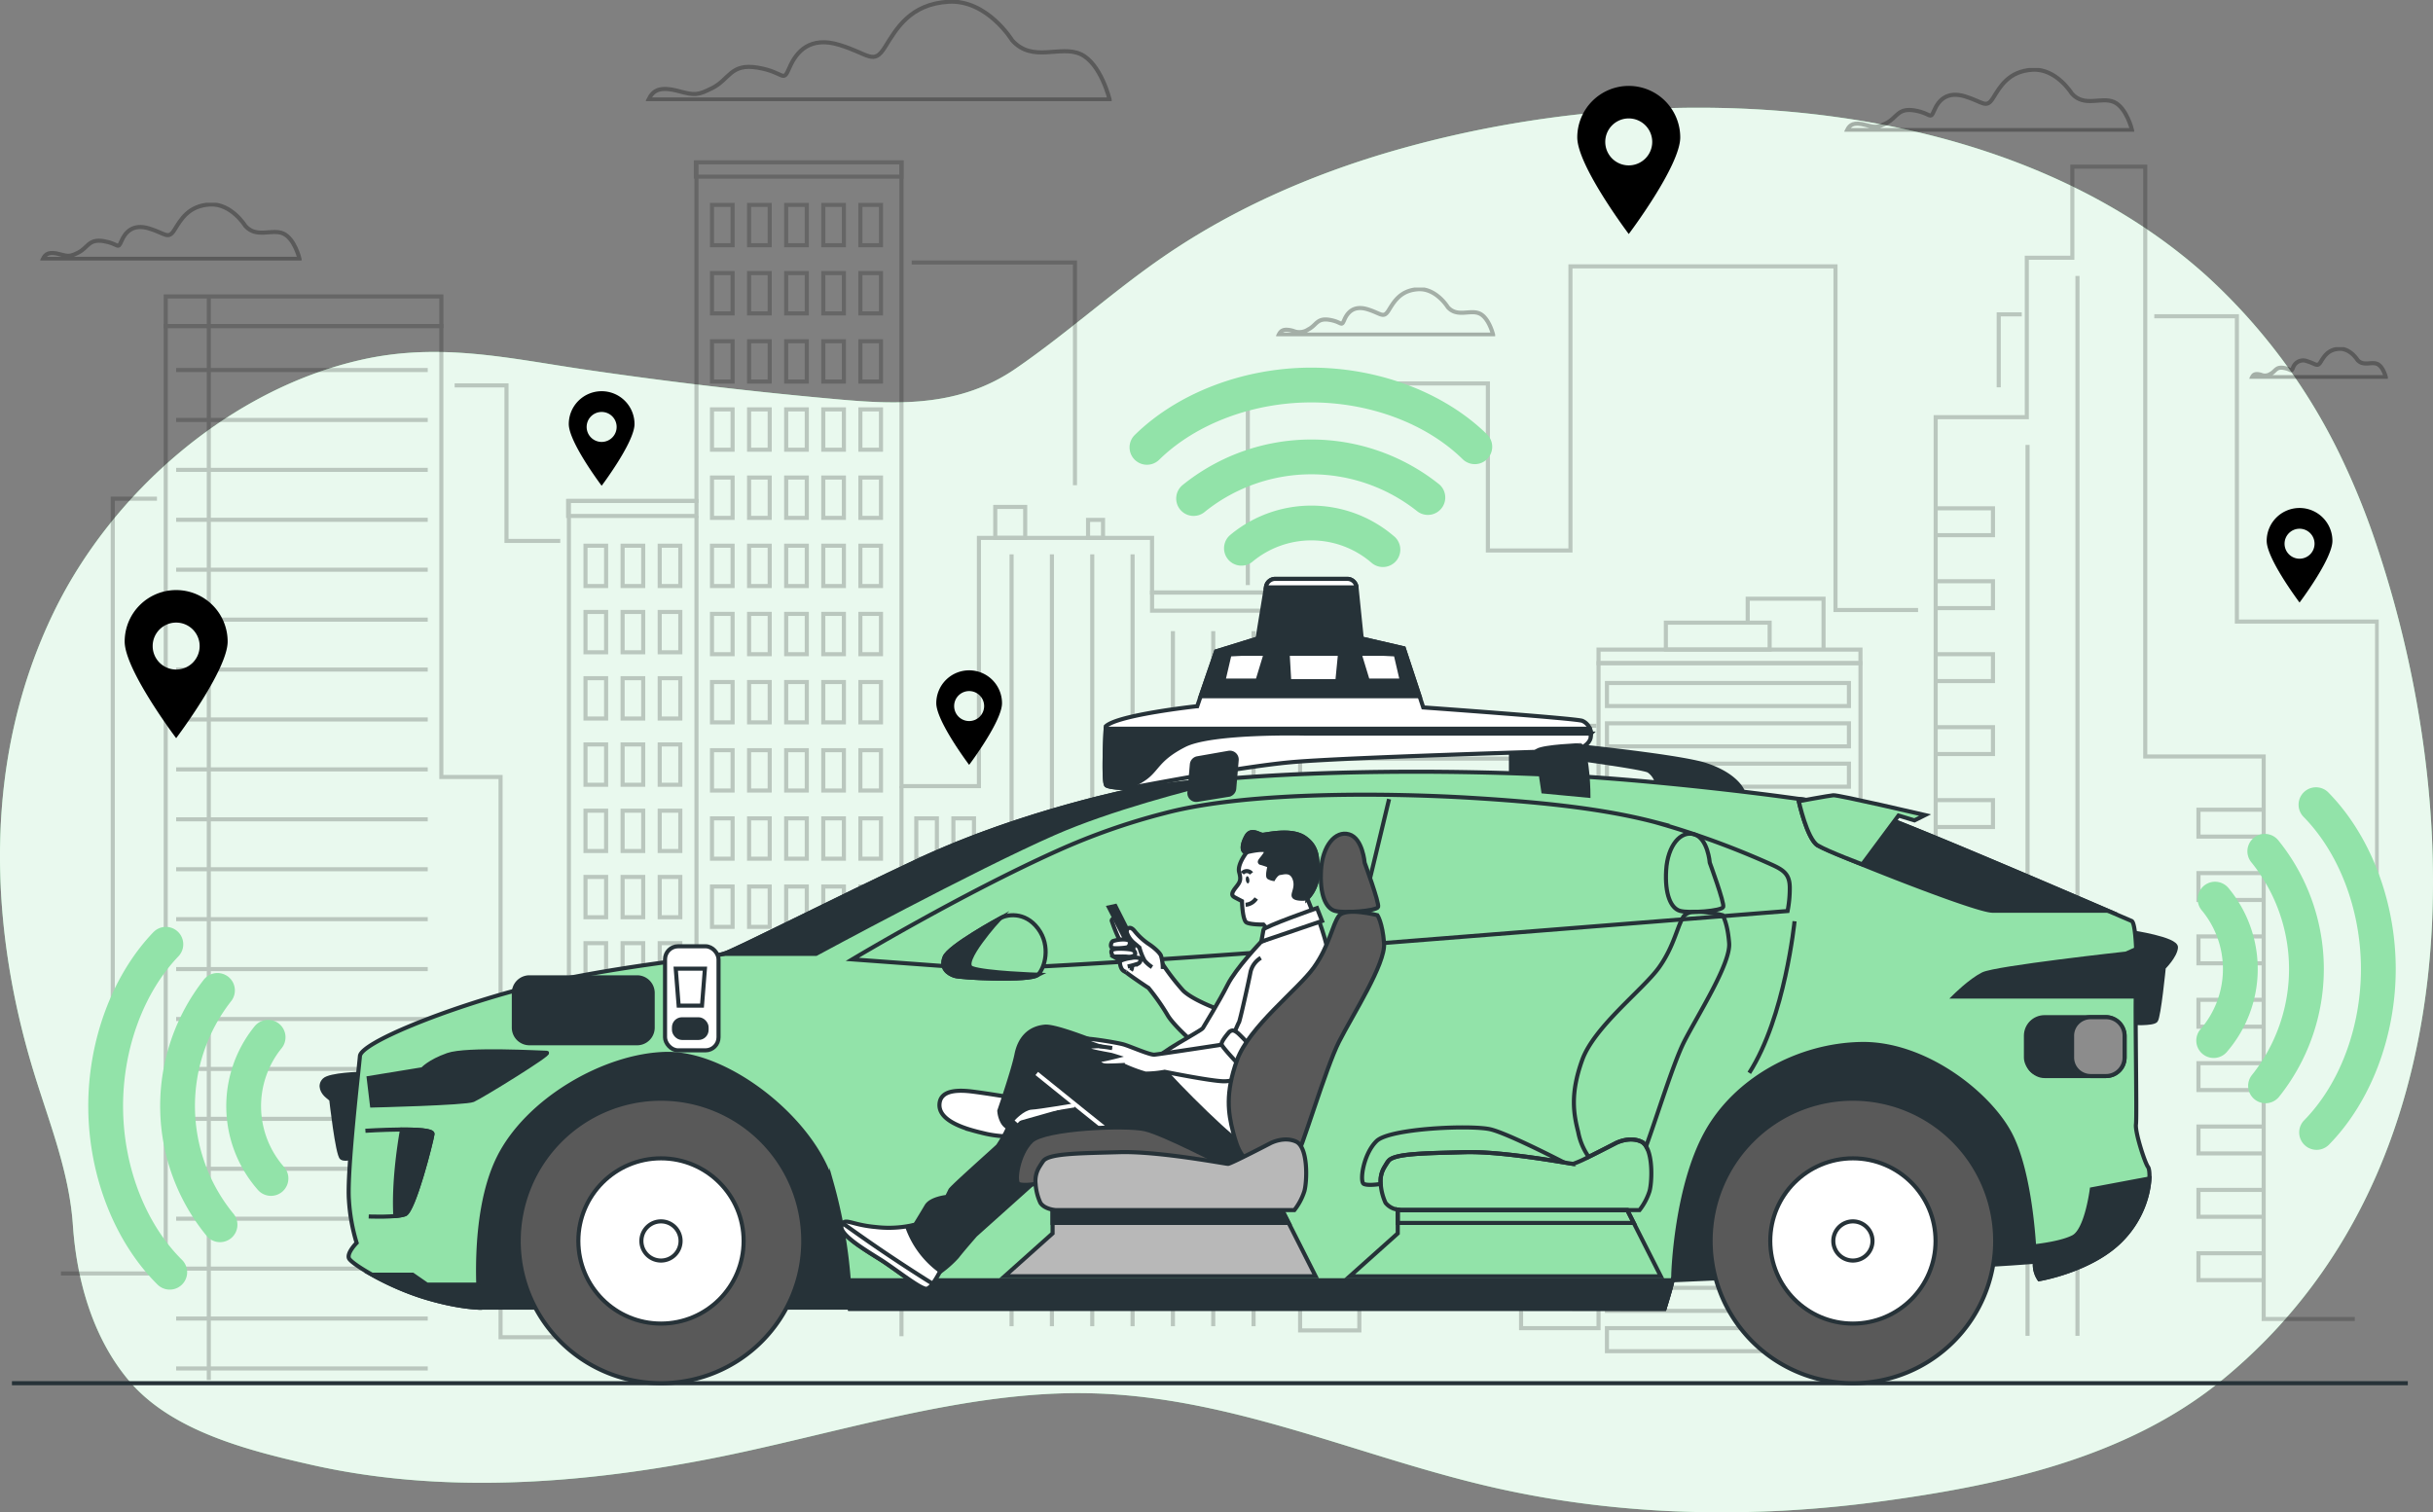 <svg xmlns="http://www.w3.org/2000/svg" xmlns:xlink="http://www.w3.org/1999/xlink" width="594.645" height="369.707" viewBox="0 0 594.645 369.707"><rect x="0" y="0" width="594.645" height="369.707" fill="#808080" stroke="none"/><defs><style>.a,.i,.n,.t{fill:none;}.b{clip-path:url(#a);}.c{fill:#92e3a9;}.d{opacity:0.8;}.e{clip-path:url(#c);}.f{fill:#fff;}.g{opacity:0.3;}.h{clip-path:url(#e);}.i{stroke:#000;}.i,.n,.t{stroke-miterlimit:10;}.j{clip-path:url(#f);}.k{clip-path:url(#g);}.l{clip-path:url(#h);}.m{clip-path:url(#i);}.n{stroke:#263238;}.o{opacity:0.2;}.p{clip-path:url(#l);}.q{fill:#263238;}.r{fill:#8c8c8c;}.s{fill:#595959;}.t{stroke:#fff;}.u{fill:#b8b8b8;}</style><clipPath id="a"><rect class="a" width="594.645" height="369.707"/></clipPath><clipPath id="c"><rect class="a" width="594.645" height="343.373"/></clipPath><clipPath id="e"><rect class="a" width="113.84" height="24.716"/></clipPath><clipPath id="f"><rect class="a" width="63.875" height="14.115"/></clipPath><clipPath id="g"><rect class="a" width="33.834" height="7.741"/></clipPath><clipPath id="h"><rect class="a" width="53.538" height="11.921"/></clipPath><clipPath id="i"><rect class="a" width="70.822" height="15.589"/></clipPath><clipPath id="l"><rect class="a" width="566.491" height="298.137"/></clipPath></defs><g class="b"><g class="b"><path class="c" d="M572.483,118.595A144.628,144.628,0,0,0,539.5,73.81C491.167,30.094,409.54,23.576,341.919,42.679c-19.994,5.648-39.545,13.983-57.014,25.892-12.7,8.657-24.048,19.077-36.719,27.77-13.317,9.134-27.945,8.845-42.644,7.545q-31.746-2.806-63.065-7.419c-18.184-2.679-35.087-6.627-54.193-2.309-32.275,7.293-60.916,32.524-75.006,61.414-17.7,36.284-15.924,76.973-5.067,112.573,3.759,12.326,8.707,24.4,9.607,37.555.935,13.668,4.944,27.739,13.833,38.175,10.34,12.138,28.735,16.884,44.718,20.476,30.989,6.966,64.335,4.838,96.841-1.465,30.621-5.938,62.677-16.928,93.809-16.068,34.926.965,65.933,15.89,99.241,23.292,29.813,6.625,61.611,7.413,93.156,3.163,28.629-3.856,60.231-10.408,83.865-29.857,62.441-51.385,58.265-141.355,37.97-202.734a181.5,181.5,0,0,0-8.768-22.086" transform="translate(0 -6.197)"/><g class="d" transform="translate(0 26.334)"><g class="e"><path class="f" d="M572.483,118.595A144.628,144.628,0,0,0,539.5,73.81C491.167,30.094,409.54,23.576,341.919,42.679c-19.994,5.648-39.545,13.983-57.014,25.892-12.7,8.657-24.048,19.077-36.719,27.77-13.317,9.134-27.945,8.845-42.644,7.545q-31.746-2.806-63.065-7.419c-18.184-2.679-35.087-6.627-54.193-2.309-32.275,7.293-60.916,32.524-75.006,61.414-17.7,36.284-15.924,76.973-5.067,112.573,3.759,12.326,8.707,24.4,9.607,37.555.935,13.668,4.944,27.739,13.833,38.175,10.34,12.138,28.735,16.884,44.718,20.476,30.989,6.966,64.335,4.838,96.841-1.465,30.621-5.938,62.677-16.928,93.809-16.068,34.926.965,65.933,15.89,99.241,23.292,29.813,6.625,61.611,7.413,93.156,3.163,28.629-3.856,60.231-10.408,83.865-29.857,62.441-51.385,58.265-141.355,37.97-202.734a181.5,181.5,0,0,0-8.768-22.086" transform="translate(0 -32.531)"/></g></g></g><g class="b"><g class="g" transform="translate(157.859)"><g class="h"><path class="i" d="M284.691,9.965s-6.11-10-15.553-9.443S256.363,7.187,253.585,11.63s-3.888,1.667-11.109-.555-10.553,1.667-12.219,5.555-1.111,1.111-7.777,0-6.835,2.862-11.109,5c-3.48,1.74-4.226,1.814-8.075.772-4.8-1.3-6.367-.217-7.478,2.005H308.49s-2.136-8.887-7.136-11.11S289.69,15.519,284.691,9.965Z" transform="translate(-195.163 -0.095)"/></g></g><g class="g" transform="translate(9.846 49.566)"><g class="j"><path class="i" d="M62.434,67s-3.4-5.564-8.656-5.255-7.11,3.71-8.656,6.183-2.164.927-6.182-.309-5.874.927-6.8,3.091-.618.618-4.328,0-3.8,1.593-6.183,2.782c-1.936.968-2.352,1.009-4.494.43-2.669-.723-3.544-.121-4.162,1.115H75.679s-1.188-4.946-3.971-6.183S65.216,70.091,62.434,67Z" transform="translate(-12.317 -61.326)"/></g></g><g class="g" transform="translate(549.78 84.862)"><g class="k"><path class="i" d="M705.739,108.077s-1.771-2.9-4.509-2.738-3.7,1.932-4.509,3.221-1.128.483-3.221-.161a2.612,2.612,0,0,0-3.542,1.61c-.483,1.128-.322.322-2.254,0s-1.982.83-3.221,1.45a2.42,2.42,0,0,1-2.341.223c-1.39-.376-1.846-.063-2.168.581h32.665s-.619-2.577-2.068-3.22S707.188,109.687,705.739,108.077Z" transform="translate(-679.319 -104.928)"/></g></g><g class="g" transform="translate(311.894 70.287)"><g class="l"><path class="i" d="M427.412,91.728s-2.84-4.647-7.229-4.389-5.938,3.1-7.229,5.164-1.808.775-5.164-.258-4.906.775-5.679,2.581-.516.516-3.614,0-3.177,1.331-5.164,2.324a3.879,3.879,0,0,1-3.753.359c-2.229-.6-2.96-.1-3.476.932h52.369s-.993-4.131-3.316-5.163S429.735,94.309,427.412,91.728Z" transform="translate(-385.449 -86.923)"/></g></g><g class="g" transform="translate(450.783 16.624)"><g class="m"><path class="i" d="M612.62,26.888s-3.777-6.18-9.614-5.837-7.9,4.12-9.615,6.868-2.4,1.03-6.867-.344S580,28.6,578.97,31.008s-.687.687-4.808,0-4.226,1.77-6.868,3.091c-2.151,1.075-2.611,1.122-4.991.478-2.964-.8-3.937-.134-4.623,1.239h69.653s-1.32-5.494-4.411-6.868S615.711,30.322,612.62,26.888Z" transform="translate(-557.024 -20.631)"/></g></g></g><g class="b"><path d="M50.226,178.2a12.584,12.584,0,0,0-12.584,12.584c0,6.95,12.584,23.623,12.584,23.623s12.584-16.672,12.584-23.623A12.583,12.583,0,0,0,50.226,178.2m0,19.428a5.74,5.74,0,1,1,5.74-5.74,5.74,5.74,0,0,1-5.74,5.74" transform="translate(-7.171 -33.949)"/><path d="M488.8,25.946A12.583,12.583,0,0,0,476.22,38.53c0,6.95,12.584,23.623,12.584,23.623S501.387,45.48,501.387,38.53A12.584,12.584,0,0,0,488.8,25.946m0,19.428a5.74,5.74,0,1,1,5.74-5.74,5.74,5.74,0,0,1-5.74,5.74" transform="translate(-90.722 -4.943)"/><path d="M692.406,153.409a8.033,8.033,0,0,0-8.033,8.033c0,4.437,8.033,15.079,8.033,15.079s8.033-10.642,8.033-15.079a8.033,8.033,0,0,0-8.033-8.033m0,12.4a3.664,3.664,0,1,1,3.664-3.664,3.663,3.663,0,0,1-3.664,3.664" transform="translate(-130.377 -29.225)"/><path d="M290.721,202.437a8.033,8.033,0,0,0-8.033,8.033c0,4.437,8.033,15.079,8.033,15.079s8.033-10.642,8.033-15.079a8.033,8.033,0,0,0-8.033-8.033m0,12.4a3.664,3.664,0,1,1,3.664-3.664,3.664,3.664,0,0,1-3.664,3.664" transform="translate(-53.854 -38.565)"/><path d="M179.763,118.143a8.033,8.033,0,0,0-8.033,8.033c0,4.437,8.033,15.079,8.033,15.079s8.033-10.642,8.033-15.079a8.033,8.033,0,0,0-8.033-8.033m0,12.4a3.664,3.664,0,1,1,3.664-3.664,3.664,3.664,0,0,1-3.664,3.664" transform="translate(-32.716 -22.507)"/></g><line class="n" x2="585.57" transform="translate(2.918 338.146)"/><g class="b"><g class="o" transform="translate(14.891 39.222)"><g class="p"><path class="i" d="M18.4,320.646H44.006V89.038h67.366V199.274h14.475V336.235h16.7V131.794h31.178V48.953h50.108V201.5h18.929V140.816h42.313v13.362h36.188V334.564h14.475V301.717h39.529v32.292H394.2V171.437h64.026V323.987H476.6V111.308h22.27V72.336H510V50.066h17.816v144.2h28.951V331.781h22.27" transform="translate(-18.395 -48.547)"/><rect class="i" width="67.367" height="7.238" transform="translate(25.61 33.253)"/><rect class="i" width="31.368" height="3.664" transform="translate(123.965 83.247)"/><rect class="i" width="50.256" height="3.564" transform="translate(155.185 0.406)"/><rect class="i" width="7.317" height="7.561" transform="translate(228.356 84.702)"/><rect class="i" width="3.659" height="4.39" transform="translate(251.039 87.873)"/><rect class="i" width="36.308" height="4.438" transform="translate(266.683 105.63)"/><rect class="i" width="64.016" height="3.309" transform="translate(375.805 119.58)"/><rect class="i" width="25.366" height="6.585" transform="translate(392.261 112.995)"/><path class="i" d="M527.677,186.905v-6.1h18.537V193" transform="translate(-115.416 -73.666)"/><path class="i" d="M376.748,158.353V109.067h58.674V149.9h20.184V80.435h64.776v84.021h20.184" transform="translate(-86.663 -54.545)"/><path class="i" d="M315.171,133.724V79.275h-39.9" transform="translate(-67.332 -54.324)"/><path class="i" d="M163.083,154.406H149.94V116.385H137.267" transform="translate(-41.041 -61.394)"/><path class="i" d="M44.848,150.6h-10.8V298.455" transform="translate(-21.378 -67.911)"/><path class="i" d="M603.472,112.768V94.93H609.1" transform="translate(-129.856 -57.306)"/><path class="i" d="M650.44,95.51h20.184v74.633h34.265v86.368" transform="translate(-138.803 -57.417)"/><rect class="i" width="5.037" height="9.857" transform="translate(159.124 10.869)"/><rect class="i" width="5.037" height="9.857" transform="translate(168.191 10.869)"/><rect class="i" width="5.037" height="9.857" transform="translate(177.259 10.869)"/><rect class="i" width="5.037" height="9.857" transform="translate(186.326 10.869)"/><rect class="i" width="5.037" height="9.857" transform="translate(195.393 10.869)"/><rect class="i" width="5.037" height="9.857" transform="translate(159.124 27.533)"/><rect class="i" width="5.037" height="9.857" transform="translate(168.191 27.533)"/><rect class="i" width="5.037" height="9.857" transform="translate(177.259 27.533)"/><rect class="i" width="5.037" height="9.857" transform="translate(186.326 27.533)"/><rect class="i" width="5.037" height="9.857" transform="translate(195.393 27.533)"/><rect class="i" width="5.037" height="9.857" transform="translate(159.124 44.196)"/><rect class="i" width="5.037" height="9.857" transform="translate(168.191 44.196)"/><rect class="i" width="5.037" height="9.857" transform="translate(177.259 44.196)"/><rect class="i" width="5.037" height="9.857" transform="translate(186.326 44.196)"/><rect class="i" width="5.037" height="9.857" transform="translate(195.393 44.196)"/><rect class="i" width="5.037" height="9.857" transform="translate(159.124 60.859)"/><rect class="i" width="5.037" height="9.857" transform="translate(168.191 60.859)"/><rect class="i" width="5.037" height="9.857" transform="translate(177.259 60.859)"/><rect class="i" width="5.037" height="9.857" transform="translate(186.326 60.859)"/><rect class="i" width="5.037" height="9.857" transform="translate(195.393 60.859)"/><rect class="i" width="5.037" height="9.857" transform="translate(159.124 77.523)"/><rect class="i" width="5.037" height="9.857" transform="translate(168.191 77.523)"/><rect class="i" width="5.037" height="9.857" transform="translate(177.259 77.523)"/><rect class="i" width="5.037" height="9.857" transform="translate(186.326 77.523)"/><rect class="i" width="5.037" height="9.857" transform="translate(195.393 77.523)"/><rect class="i" width="5.037" height="9.857" transform="translate(159.124 94.186)"/><rect class="i" width="5.037" height="9.857" transform="translate(168.191 94.186)"/><rect class="i" width="5.037" height="9.857" transform="translate(177.259 94.186)"/><rect class="i" width="5.037" height="9.857" transform="translate(186.326 94.186)"/><rect class="i" width="5.037" height="9.857" transform="translate(195.393 94.186)"/><rect class="i" width="5.037" height="9.857" transform="translate(128.211 94.186)"/><rect class="i" width="5.037" height="9.857" transform="translate(137.279 94.186)"/><rect class="i" width="5.037" height="9.857" transform="translate(146.346 94.186)"/><rect class="i" width="5.037" height="9.857" transform="translate(128.211 110.38)"/><rect class="i" width="5.037" height="9.857" transform="translate(137.279 110.38)"/><rect class="i" width="5.037" height="9.857" transform="translate(146.346 110.38)"/><rect class="i" width="5.037" height="9.857" transform="translate(128.211 126.574)"/><rect class="i" width="5.037" height="9.857" transform="translate(137.279 126.574)"/><rect class="i" width="5.037" height="9.857" transform="translate(146.346 126.574)"/><rect class="i" width="5.037" height="9.857" transform="translate(128.211 142.768)"/><rect class="i" width="5.037" height="9.857" transform="translate(137.279 142.768)"/><rect class="i" width="5.037" height="9.857" transform="translate(146.346 142.768)"/><rect class="i" width="5.037" height="9.857" transform="translate(128.211 158.962)"/><rect class="i" width="5.037" height="9.857" transform="translate(137.279 158.962)"/><rect class="i" width="5.037" height="9.857" transform="translate(146.346 158.962)"/><rect class="i" width="5.037" height="9.857" transform="translate(128.211 175.156)"/><rect class="i" width="5.037" height="9.857" transform="translate(137.279 175.156)"/><rect class="i" width="5.037" height="9.857" transform="translate(146.346 175.156)"/><rect class="i" width="5.037" height="9.857" transform="translate(128.211 191.35)"/><rect class="i" width="5.037" height="9.857" transform="translate(137.279 191.35)"/><rect class="i" width="5.037" height="9.857" transform="translate(146.346 191.35)"/><rect class="i" width="5.037" height="9.857" transform="translate(128.211 207.544)"/><rect class="i" width="5.037" height="9.857" transform="translate(137.279 207.544)"/><rect class="i" width="5.037" height="9.857" transform="translate(146.346 207.544)"/><rect class="i" width="5.037" height="9.857" transform="translate(128.211 223.738)"/><rect class="i" width="5.037" height="9.857" transform="translate(137.279 223.738)"/><rect class="i" width="5.037" height="9.857" transform="translate(146.346 223.738)"/><rect class="i" width="5.037" height="9.857" transform="translate(128.211 239.932)"/><rect class="i" width="5.037" height="9.857" transform="translate(137.279 239.932)"/><rect class="i" width="5.037" height="9.857" transform="translate(146.346 239.932)"/><rect class="i" width="5.037" height="9.857" transform="translate(128.211 256.126)"/><rect class="i" width="5.037" height="9.857" transform="translate(137.279 256.126)"/><rect class="i" width="5.037" height="9.857" transform="translate(146.346 256.126)"/><rect class="i" width="5.037" height="9.857" transform="translate(209.057 160.839)"/><rect class="i" width="5.037" height="9.857" transform="translate(218.124 160.839)"/><rect class="i" width="5.037" height="9.857" transform="translate(209.057 177.033)"/><rect class="i" width="5.037" height="9.857" transform="translate(218.124 177.033)"/><rect class="i" width="5.037" height="9.857" transform="translate(209.057 193.228)"/><rect class="i" width="5.037" height="9.857" transform="translate(218.124 193.228)"/><rect class="i" width="5.037" height="9.857" transform="translate(209.057 209.422)"/><rect class="i" width="5.037" height="9.857" transform="translate(218.124 209.422)"/><rect class="i" width="5.037" height="9.857" transform="translate(209.057 225.616)"/><rect class="i" width="5.037" height="9.857" transform="translate(218.124 225.616)"/><rect class="i" width="5.037" height="9.857" transform="translate(209.057 241.81)"/><rect class="i" width="5.037" height="9.857" transform="translate(218.124 241.81)"/><rect class="i" width="5.037" height="9.857" transform="translate(209.057 258.004)"/><rect class="i" width="5.037" height="9.857" transform="translate(218.124 258.004)"/><rect class="i" width="5.037" height="9.857" transform="translate(159.124 110.85)"/><rect class="i" width="5.037" height="9.857" transform="translate(168.191 110.85)"/><rect class="i" width="5.037" height="9.857" transform="translate(177.259 110.85)"/><rect class="i" width="5.037" height="9.857" transform="translate(186.326 110.85)"/><rect class="i" width="5.037" height="9.857" transform="translate(195.393 110.85)"/><rect class="i" width="5.037" height="9.857" transform="translate(159.124 127.512)"/><rect class="i" width="5.037" height="9.857" transform="translate(168.191 127.512)"/><rect class="i" width="5.037" height="9.857" transform="translate(177.259 127.512)"/><rect class="i" width="5.037" height="9.857" transform="translate(186.326 127.512)"/><rect class="i" width="5.037" height="9.857" transform="translate(195.393 127.512)"/><rect class="i" width="5.037" height="9.857" transform="translate(159.124 144.176)"/><rect class="i" width="5.037" height="9.857" transform="translate(168.191 144.176)"/><rect class="i" width="5.037" height="9.857" transform="translate(177.259 144.176)"/><rect class="i" width="5.037" height="9.857" transform="translate(186.326 144.176)"/><rect class="i" width="5.037" height="9.857" transform="translate(195.393 144.176)"/><rect class="i" width="5.037" height="9.857" transform="translate(159.124 160.839)"/><rect class="i" width="5.037" height="9.857" transform="translate(168.191 160.839)"/><rect class="i" width="5.037" height="9.857" transform="translate(177.259 160.839)"/><rect class="i" width="5.037" height="9.857" transform="translate(186.326 160.839)"/><rect class="i" width="5.037" height="9.857" transform="translate(195.393 160.839)"/><rect class="i" width="5.037" height="9.857" transform="translate(159.124 177.503)"/><rect class="i" width="5.037" height="9.857" transform="translate(168.191 177.503)"/><rect class="i" width="5.037" height="9.857" transform="translate(177.259 177.503)"/><rect class="i" width="5.037" height="9.857" transform="translate(186.326 177.503)"/><rect class="i" width="5.037" height="9.857" transform="translate(195.393 177.503)"/><rect class="i" width="5.037" height="9.857" transform="translate(159.124 194.166)"/><rect class="i" width="5.037" height="9.857" transform="translate(168.191 194.166)"/><rect class="i" width="5.037" height="9.857" transform="translate(177.259 194.166)"/><rect class="i" width="5.037" height="9.857" transform="translate(186.326 194.166)"/><rect class="i" width="5.037" height="9.857" transform="translate(195.393 194.166)"/><rect class="i" width="5.037" height="9.857" transform="translate(159.124 210.83)"/><rect class="i" width="5.037" height="9.857" transform="translate(168.191 210.83)"/><rect class="i" width="5.037" height="9.857" transform="translate(177.259 210.83)"/><rect class="i" width="5.037" height="9.857" transform="translate(186.326 210.83)"/><rect class="i" width="5.037" height="9.857" transform="translate(195.393 210.83)"/><rect class="i" width="5.037" height="9.857" transform="translate(159.124 227.493)"/><rect class="i" width="5.037" height="9.857" transform="translate(168.191 227.493)"/><rect class="i" width="5.037" height="9.857" transform="translate(177.259 227.493)"/><rect class="i" width="5.037" height="9.857" transform="translate(186.326 227.493)"/><rect class="i" width="5.037" height="9.857" transform="translate(195.393 227.493)"/><rect class="i" width="5.037" height="9.857" transform="translate(159.124 244.156)"/><rect class="i" width="5.037" height="9.857" transform="translate(168.191 244.156)"/><rect class="i" width="5.037" height="9.857" transform="translate(177.259 244.156)"/><rect class="i" width="5.037" height="9.857" transform="translate(186.326 244.156)"/><rect class="i" width="5.037" height="9.857" transform="translate(195.393 244.156)"/><rect class="i" width="5.037" height="9.857" transform="translate(159.124 261.289)"/><rect class="i" width="5.037" height="9.857" transform="translate(168.191 261.289)"/><rect class="i" width="5.037" height="9.857" transform="translate(177.259 261.289)"/><rect class="i" width="5.037" height="9.857" transform="translate(186.326 261.289)"/><rect class="i" width="5.037" height="9.857" transform="translate(195.393 261.289)"/><line class="i" y2="200.9" transform="translate(155.333 86.91)"/><line class="i" y2="188.696" transform="translate(232.349 96.298)"/><line class="i" y2="188.696" transform="translate(242.206 96.298)"/><line class="i" y2="188.696" transform="translate(252.064 96.298)"/><line class="i" y2="188.696" transform="translate(261.921 96.298)"/><line class="i" y2="169.919" transform="translate(271.778 115.074)"/><line class="i" y2="169.919" transform="translate(281.635 115.074)"/><line class="i" y2="169.919" transform="translate(291.492 115.074)"/><line class="i" x2="61.49" transform="translate(28.164 51.237)"/><line class="i" x2="61.49" transform="translate(28.164 63.441)"/><line class="i" x2="61.49" transform="translate(28.164 75.645)"/><line class="i" x2="61.49" transform="translate(28.164 87.849)"/><line class="i" x2="61.49" transform="translate(28.164 100.053)"/><line class="i" x2="61.49" transform="translate(28.164 112.257)"/><line class="i" x2="61.49" transform="translate(28.164 124.462)"/><line class="i" x2="61.49" transform="translate(28.164 136.666)"/><line class="i" x2="61.49" transform="translate(28.164 148.87)"/><line class="i" x2="61.49" transform="translate(28.164 161.074)"/><line class="i" x2="61.49" transform="translate(28.164 173.278)"/><line class="i" x2="61.49" transform="translate(28.164 185.483)"/><line class="i" x2="61.49" transform="translate(28.164 197.687)"/><line class="i" x2="61.49" transform="translate(28.164 209.891)"/><line class="i" x2="61.49" transform="translate(28.164 222.095)"/><line class="i" x2="61.49" transform="translate(28.164 234.299)"/><line class="i" x2="61.49" transform="translate(28.164 246.503)"/><line class="i" x2="61.49" transform="translate(28.164 258.708)"/><line class="i" x2="61.49" transform="translate(28.164 270.912)"/><line class="i" x2="61.49" transform="translate(28.164 283.116)"/><line class="i" x2="61.49" transform="translate(28.164 295.32)"/><line class="i" y2="265.207" transform="translate(36.143 32.93)"/><path class="i" d="M584.917,153.5h13.612v6.572H584.917" transform="translate(-126.321 -68.464)"/><path class="i" d="M679.267,244.534h-15.49v6.571h15.49" transform="translate(-141.344 -85.807)"/><path class="i" d="M679.267,263.669h-15.49v6.572h15.49" transform="translate(-141.344 -89.452)"/><path class="i" d="M679.267,282.8h-15.49v6.572h15.49" transform="translate(-141.344 -93.097)"/><path class="i" d="M679.267,301.94h-15.49v6.571h15.49" transform="translate(-141.344 -96.743)"/><path class="i" d="M679.267,321.075h-15.49v6.571h15.49" transform="translate(-141.344 -100.388)"/><path class="i" d="M679.267,340.21h-15.49v6.572h15.49" transform="translate(-141.344 -104.034)"/><path class="i" d="M679.267,359.346h-15.49v6.572h15.49" transform="translate(-141.344 -107.679)"/><path class="i" d="M679.267,378.481h-15.49v6.571h15.49" transform="translate(-141.344 -111.324)"/><path class="i" d="M584.917,175.531h13.612V182.1H584.917" transform="translate(-126.321 -72.661)"/><path class="i" d="M584.917,197.566h13.612v6.571H584.917" transform="translate(-126.321 -76.859)"/><path class="i" d="M584.917,219.6h13.612v6.571H584.917" transform="translate(-126.321 -81.057)"/><path class="i" d="M584.917,241.635h13.612v6.571H584.917" transform="translate(-126.321 -85.254)"/><path class="i" d="M584.917,263.669h13.612v6.572H584.917" transform="translate(-126.321 -89.452)"/><path class="i" d="M584.917,285.7h13.612v6.572H584.917" transform="translate(-126.321 -93.65)"/><path class="i" d="M584.917,307.738h13.612v6.572H584.917" transform="translate(-126.321 -97.847)"/><path class="i" d="M584.917,329.773h13.612v6.572H584.917" transform="translate(-126.321 -102.045)"/><path class="i" d="M584.917,351.808h13.612v6.571H584.917" transform="translate(-126.321 -106.243)"/><rect class="i" width="59.143" height="5.632" transform="translate(377.86 127.748)"/><rect class="i" width="59.143" height="5.632" transform="translate(377.86 137.605)"/><rect class="i" width="59.143" height="5.632" transform="translate(377.86 147.462)"/><rect class="i" width="59.143" height="5.632" transform="translate(377.86 157.32)"/><rect class="i" width="59.143" height="5.632" transform="translate(377.86 167.177)"/><rect class="i" width="59.143" height="5.632" transform="translate(377.86 177.034)"/><rect class="i" width="59.143" height="5.632" transform="translate(377.86 186.891)"/><rect class="i" width="59.143" height="5.632" transform="translate(377.86 196.748)"/><rect class="i" width="59.143" height="5.632" transform="translate(377.86 206.606)"/><rect class="i" width="59.143" height="5.632" transform="translate(377.86 216.463)"/><rect class="i" width="59.143" height="5.632" transform="translate(377.86 226.32)"/><rect class="i" width="59.143" height="5.632" transform="translate(377.86 236.177)"/><rect class="i" width="59.143" height="5.632" transform="translate(377.86 246.035)"/><rect class="i" width="59.143" height="5.632" transform="translate(377.86 255.892)"/><rect class="i" width="59.143" height="5.632" transform="translate(377.86 265.749)"/><rect class="i" width="59.143" height="5.632" transform="translate(377.86 275.606)"/><rect class="i" width="59.143" height="5.632" transform="translate(377.86 285.463)"/><line class="i" y2="217.798" transform="translate(480.657 69.543)"/><line class="i" y2="259.104" transform="translate(492.861 28.236)"/><rect class="i" width="29.572" height="15.49" transform="translate(322.942 237.585)"/><rect class="i" width="15.49" height="27.225" transform="translate(329.983 210.36)"/><line class="i" y2="134.483" transform="translate(205.44 152.954)"/><line class="i" x1="71.807" transform="translate(303.485 138.214)"/><line class="i" x1="71.807" transform="translate(303.485 146.237)"/><rect class="i" width="10.952" height="8.023" transform="translate(306.695 152.255)"/><rect class="i" width="10.952" height="8.023" transform="translate(320.203 152.255)"/><rect class="i" width="10.953" height="8.023" transform="translate(333.711 152.255)"/><rect class="i" width="10.953" height="8.023" transform="translate(347.219 152.255)"/><rect class="i" width="10.952" height="8.023" transform="translate(360.729 152.255)"/><rect class="i" width="10.952" height="8.023" transform="translate(306.695 164.69)"/><rect class="i" width="10.952" height="8.023" transform="translate(320.203 164.69)"/><rect class="i" width="10.953" height="8.023" transform="translate(333.711 164.69)"/><rect class="i" width="10.953" height="8.023" transform="translate(347.219 164.69)"/><rect class="i" width="10.952" height="8.023" transform="translate(360.729 164.69)"/><rect class="i" width="10.952" height="8.023" transform="translate(306.695 177.126)"/><rect class="i" width="10.952" height="8.023" transform="translate(320.203 177.126)"/><rect class="i" width="10.953" height="8.023" transform="translate(333.711 177.126)"/><rect class="i" width="10.953" height="8.023" transform="translate(347.219 177.126)"/><rect class="i" width="10.952" height="8.023" transform="translate(360.729 177.126)"/><rect class="i" width="10.952" height="8.023" transform="translate(306.695 199.591)"/><rect class="i" width="10.952" height="8.023" transform="translate(320.203 199.591)"/><rect class="i" width="10.953" height="8.023" transform="translate(333.711 199.591)"/><rect class="i" width="10.953" height="8.023" transform="translate(347.219 199.591)"/><rect class="i" width="10.952" height="8.023" transform="translate(360.729 199.591)"/></g></g></g><g class="b"><path class="c" d="M42.539,281.234c-10.085,10.549-16.025,26.64-15.887,43.042.14,16.616,6.465,32.722,16.922,43.083a4.251,4.251,0,1,0,5.984-6.04c-8.9-8.817-14.281-22.692-14.4-37.115-.119-14.241,4.94-28.107,13.531-37.094a4.251,4.251,0,1,0-6.146-5.876" transform="translate(-5.077 -53.326)"/><path class="c" d="M59.083,295.4a50.045,50.045,0,0,0,.682,62.764,4.251,4.251,0,1,0,6.444-5.547A41.554,41.554,0,0,1,65.65,300.8a4.251,4.251,0,1,0-6.567-5.4" transform="translate(-9.212 -55.979)"/><path class="c" d="M75.146,309.7A30.98,30.98,0,0,0,76,349.524a4.251,4.251,0,1,0,6.493-5.49,22.484,22.484,0,0,1-.635-29.111,4.252,4.252,0,1,0-6.709-5.224" transform="translate(-13.015 -58.687)"/><path class="c" d="M701.29,239.033c10.225,10.414,16.377,26.424,16.458,42.827.081,16.616-6.031,32.8-16.348,43.3a4.252,4.252,0,0,1-6.065-5.96c8.78-8.934,13.979-22.88,13.909-37.3-.07-14.241-5.311-28.039-14.021-36.911a4.251,4.251,0,0,1,6.067-5.957" transform="translate(-132.212 -45.295)"/><path class="c" d="M686.1,253.4a50.045,50.045,0,0,1,.152,62.768,4.251,4.251,0,0,1-6.517-5.461,41.554,41.554,0,0,0-.13-51.819A4.252,4.252,0,1,1,686.1,253.4" transform="translate(-129.277 -47.987)"/><path class="c" d="M671.061,267.9a30.98,30.98,0,0,1-.322,39.834,4.252,4.252,0,1,1-6.566-5.4,22.482,22.482,0,0,0,.249-29.116,4.252,4.252,0,1,1,6.639-5.314" transform="translate(-126.344 -50.733)"/><path class="c" d="M342.321,127.482c10.414-10.225,26.424-16.377,42.827-16.458,16.616-.081,32.8,6.03,43.3,16.348a4.252,4.252,0,0,1-5.96,6.065c-8.934-8.78-22.88-13.979-37.3-13.909-14.241.07-28.039,5.311-36.911,14.021a4.251,4.251,0,0,1-5.957-6.067" transform="translate(-64.972 -21.15)"/><path class="c" d="M356.688,143.872a50.045,50.045,0,0,1,62.768-.152A4.251,4.251,0,0,1,414,150.237a41.554,41.554,0,0,0-51.819.13,4.252,4.252,0,1,1-5.488-6.495" transform="translate(-67.664 -25.286)"/><path class="c" d="M371.189,159.781a30.98,30.98,0,0,1,39.834.322,4.252,4.252,0,1,1-5.4,6.566,22.482,22.482,0,0,0-29.116-.249,4.252,4.252,0,1,1-5.314-6.639" transform="translate(-70.41 -29.088)"/></g><g class="b"><path class="q" d="M106.756,324.285s-7.636.17-8.993,1.528-.339,3.054.679,3.9l1.018.848s1.527,13.574,2.545,14.253,3.223-.339,3.223-.339Z" transform="translate(-18.5 -61.778)"/><path class="n" d="M106.756,324.285s-7.636.17-8.993,1.528-.339,3.054.679,3.9l1.018.848s1.527,13.574,2.545,14.253,3.223-.339,3.223-.339Z" transform="translate(-18.5 -61.778)"/><path class="q" d="M643.518,281.538s11.014,1.638,10.865,3.721-2.977,4.911-2.977,4.911-1.191,12.057-1.935,12.949-6.1.595-6.1.595Z" transform="translate(-122.565 -53.635)"/><path class="n" d="M643.518,281.538s11.014,1.638,10.865,3.721-2.977,4.911-2.977,4.911-1.191,12.057-1.935,12.949-6.1.595-6.1.595Z" transform="translate(-122.565 -53.635)"/><path class="q" d="M142.99,378.2h90.523l199.043.269,1.982-6.965s89.218-3.82,92.878-5.041V307.189H149.163l-14.032,29.385Z" transform="translate(-25.743 -58.521)"/><path class="n" d="M142.99,378.2h90.523l199.043.269,1.982-6.965s89.218-3.82,92.878-5.041V307.189H149.163l-14.032,29.385Z" transform="translate(-25.743 -58.521)"/><path class="q" d="M456.2,232.149v-6.171a2.386,2.386,0,0,1,2.611-2.38c9,.858,38.566,3.8,45.19,6.065,7.839,2.677,8.986,6.692,8.986,6.692l-21.032-2.1a5,5,0,0,0-2.1-3.25c-1.721-.956-25.429-4.015-25.429-4.015l.573,6.118Z" transform="translate(-86.909 -42.595)"/><path class="n" d="M456.2,232.149v-6.171a2.386,2.386,0,0,1,2.611-2.38c9,.858,38.566,3.8,45.19,6.065,7.839,2.677,8.986,6.692,8.986,6.692l-21.032-2.1a5,5,0,0,0-2.1-3.25c-1.721-.956-25.429-4.015-25.429-4.015l.573,6.118Z" transform="translate(-86.909 -42.595)"/><path class="c" d="M298.2,237.3s-27.936,5.373-53.722,17.46c-19.691,9.23-44.859,22.026-47.544,22.832s-29.011,3.223-48.62,8.327-40.023,13.43-40.292,16.654-3.224,28.473-2.687,35.189a44.771,44.771,0,0,0,1.881,10.476s-2.419,2.418-1.881,3.761,9.4,6.715,18,9.4,13.968,2.686,13.968,2.686-2.417-22.3,4.567-36.532,26.055-25.249,41.1-25.518,35.725,16.116,40.292,31.428a122.65,122.65,0,0,1,4.566,30.89H426.864s2.149-6.716,2.149-8.059.805-21.758,8.059-34.92,22.563-21.489,37.874-21.758,30.891,11.819,36.263,21.758,6.179,29.547,6.179,31.965a6.337,6.337,0,0,0,1.075,3.761s12.893-2.149,20.145-9.67,7.253-16.655,6.447-17.729-3.223-8.6-2.955-10.476-.269-29.011,0-32.5.268-16.654-1.075-17.191-56.409-24.443-64.735-26.861-43.784-6.716-67.691-8.327-74.675-2.686-110.4,2.955" transform="translate(-20.052 -44.397)"/><path class="n" d="M298.2,237.3s-27.936,5.373-53.722,17.46c-19.691,9.23-44.859,22.026-47.544,22.832s-29.011,3.223-48.62,8.327-40.023,13.43-40.292,16.654-3.224,28.473-2.687,35.189a44.771,44.771,0,0,0,1.881,10.476s-2.419,2.418-1.881,3.761,9.4,6.715,18,9.4,13.968,2.686,13.968,2.686-2.417-22.3,4.567-36.532,26.055-25.249,41.1-25.518,35.725,16.116,40.292,31.428a122.65,122.65,0,0,1,4.566,30.89H426.864s2.149-6.716,2.149-8.059.805-21.758,8.059-34.92,22.563-21.489,37.874-21.758,30.891,11.819,36.263,21.758,6.179,29.547,6.179,31.965a6.337,6.337,0,0,0,1.075,3.761s12.893-2.149,20.145-9.67,7.253-16.655,6.447-17.729-3.223-8.6-2.955-10.476-.269-29.011,0-32.5.268-16.654-1.075-17.191-56.409-24.443-64.735-26.861-43.784-6.716-67.691-8.327S333.924,231.655,298.2,237.3Z" transform="translate(-20.052 -44.397)"/><path class="q" d="M266.051,255.148c-19.69,9.23-44.858,22.026-47.545,22.833H241.07s38.68-20.952,58.289-29.548c13.541-5.936,32.33-10.846,42.664-13.316-7.778.635-15.3,1.475-22.249,2.572,0,0-27.936,5.373-53.723,17.46" transform="translate(-41.627 -44.791)"/><path class="n" d="M266.051,255.148c-19.69,9.23-44.858,22.026-47.545,22.833H241.07s38.68-20.952,58.289-29.548c13.541-5.936,32.33-10.846,42.664-13.316-7.778.635-15.3,1.475-22.249,2.572C319.774,237.688,291.837,243.06,266.051,255.148Z" transform="translate(-41.627 -44.791)"/><path class="n" d="M257.33,280.253s26.592-15.969,50.231-26.593a160.915,160.915,0,0,1,26.055-9.133c21.221-5.641,57.215-4.835,74.943-3.761s32.5,2.686,44.859,5.909a203.425,203.425,0,0,1,28.742,10.476c2.955,1.343,4.3,2.417,4.3,5.641a28.764,28.764,0,0,1-.538,5.641l-105.028,8.327s-83.27,6.447-94.283,5.641S257.33,280.253,257.33,280.253Z" transform="translate(-49.023 -45.721)"/><path class="c" d="M298.56,277.248s-12.356,6.716-13.43,9.4.805,4.03,2.417,4.566,18.8,1.343,20.415-.269,3.223-6.984,0-11.281-7.79-3.492-9.4-2.418" transform="translate(-54.258 -52.655)"/><path class="n" d="M298.56,277.248s-12.356,6.716-13.43,9.4.805,4.03,2.417,4.566,18.8,1.343,20.415-.269,3.223-6.984,0-11.281S300.172,276.174,298.56,277.248Z" transform="translate(-54.258 -52.655)"/><path class="n" d="M110.33,341.42s16.654-1.074,16.386.805-4.567,18.8-6.716,19.609-8.865.538-8.865.538" transform="translate(-21.018 -64.984)"/><path class="q" d="M120.985,341.115c-.736,4.189-2.076,13.2-1.635,21.149a10,10,0,0,0,2.352-.429c2.149-.806,6.447-17.729,6.716-19.609.127-.89-3.537-1.117-7.433-1.111" transform="translate(-22.72 -64.984)"/><path class="n" d="M120.985,341.115c-.736,4.189-2.076,13.2-1.635,21.149a10,10,0,0,0,2.352-.429c2.149-.806,6.447-17.729,6.716-19.609C128.545,341.336,124.88,341.108,120.985,341.115Z" transform="translate(-22.72 -64.984)"/><path class="q" d="M122.268,384.962h-9.9a68.636,68.636,0,0,0,12.321,5.373c8.6,2.686,13.968,2.686,13.968,2.686s-.237-2.193-.348-5.641H125.76Z" transform="translate(-21.406 -73.337)"/><path class="n" d="M122.268,384.962h-9.9a68.636,68.636,0,0,0,12.321,5.373c8.6,2.686,13.968,2.686,13.968,2.686s-.237-2.193-.348-5.641H125.76Z" transform="translate(-21.406 -73.337)"/><path class="q" d="M112.131,330.743s22.832-.538,24.712-1.343,19.34-11.551,18-11.551-19.609-1.074-24.176.538-6.178,3.492-6.178,3.492l-13.162,2.148Z" transform="translate(-21.208 -60.485)"/><path class="n" d="M112.131,330.743s22.832-.538,24.712-1.343,19.34-11.551,18-11.551-19.609-1.074-24.176.538-6.178,3.492-6.178,3.492l-13.162,2.148Z" transform="translate(-21.208 -60.485)"/><path class="f" d="M211.283,311.214h-7.906a2.586,2.586,0,0,1-2.586-2.586V288.361a2.585,2.585,0,0,1,2.586-2.586h7.906a2.586,2.586,0,0,1,2.586,2.586v20.268a2.586,2.586,0,0,1-2.586,2.586" transform="translate(-38.252 -54.442)"/><rect class="n" width="13.077" height="25.439" rx="3.194" transform="translate(162.54 231.333)"/><path class="f" d="M210.442,301.564h-5.706l-.713-9.035h7.132Z" transform="translate(-38.867 -55.728)"/><path class="n" d="M210.442,301.564h-5.706l-.713-9.035h7.132Z" transform="translate(-38.867 -55.728)"/><path class="q" d="M209.878,312.376h-4.8a1.582,1.582,0,0,1-1.582-1.582v-1.388a1.582,1.582,0,0,1,1.582-1.582h4.8a1.582,1.582,0,0,1,1.582,1.582v1.388a1.582,1.582,0,0,1-1.582,1.582" transform="translate(-38.767 -58.642)"/><rect class="n" width="7.965" height="4.552" rx="1.954" transform="translate(164.727 249.182)"/><path class="q" d="M185.989,311.268H158.231a3.089,3.089,0,0,1-3.089-3.09v-9.941a3.089,3.089,0,0,1,3.089-3.089h27.758a3.089,3.089,0,0,1,3.09,3.089v9.941a3.09,3.09,0,0,1-3.09,3.09" transform="translate(-29.555 -56.227)"/><path class="n" d="M3.817,0h26.3a3.816,3.816,0,0,1,3.816,3.816V12.3a3.816,3.816,0,0,1-3.816,3.816H3.817A3.817,3.817,0,0,1,0,12.3V3.817A3.817,3.817,0,0,1,3.817,0Z" transform="translate(125.587 238.922)"/><path class="q" d="M457.613,386.645H256.258c.329,4.258.33,6.965.33,6.965H455.631s1.48-4.625,1.982-6.965" transform="translate(-48.819 -73.658)"/><path class="n" d="M457.613,386.645H256.258c.329,4.258.33,6.965.33,6.965H455.631S457.111,388.984,457.613,386.645Z" transform="translate(-48.819 -73.658)"/><path class="n" d="M539.219,278.212s-2.317,23.424-11.068,37.067" transform="translate(-100.616 -53.001)"/><line class="n" y1="33.205" x2="7.98" transform="translate(331.522 195.352)"/><path class="q" d="M618.624,268.606C604,262.314,566.458,246.2,559.7,244.238a150.432,150.432,0,0,0-16.4-2.939l-.208.536s2.059,9.267,4.633,10.812,38.354,15.959,42.73,15.959Z" transform="translate(-103.463 -45.969)"/><path class="n" d="M618.624,268.606C604,262.314,566.458,246.2,559.7,244.238a150.432,150.432,0,0,0-16.4-2.939l-.208.536s2.059,9.267,4.633,10.812,38.354,15.959,42.73,15.959Z" transform="translate(-103.463 -45.969)"/><path class="c" d="M558.619,257.052l8.856-11.925,3.9,1.18,2.6-1.3s-21.254-4.96-22.435-4.842-8.437,1.452-8.437,1.452,2.009,9.26,4.633,10.812,10.889,4.621,10.889,4.621" transform="translate(-103.463 -45.753)"/><path class="n" d="M558.619,257.052l8.856-11.925,3.9,1.18,2.6-1.3s-21.254-4.96-22.435-4.842-8.437,1.452-8.437,1.452,2.009,9.26,4.633,10.812S558.619,257.052,558.619,257.052Z" transform="translate(-103.463 -45.753)"/><path class="q" d="M635.554,370.829a23.831,23.831,0,0,0,6.783-14.933l-14.085,2.65s-1.245,9.958-4.512,11.669c-2.651,1.388-7.759,2.06-9.593,2.264.14,2.143.187,3.686.187,4.259a6.337,6.337,0,0,0,1.074,3.761s12.894-2.149,20.146-9.67" transform="translate(-116.998 -67.8)"/><path class="n" d="M635.554,370.829a23.831,23.831,0,0,0,6.783-14.933l-14.085,2.65s-1.245,9.958-4.512,11.669c-2.651,1.388-7.759,2.06-9.593,2.264.14,2.143.187,3.686.187,4.259a6.337,6.337,0,0,0,1.074,3.761S628.3,378.35,635.554,370.829Z" transform="translate(-116.998 -67.8)"/><path class="q" d="M632.122,321.578H615.359a3.674,3.674,0,0,1-3.674-3.674v-7.041a3.675,3.675,0,0,1,3.674-3.674h16.763a3.675,3.675,0,0,1,3.674,3.674V317.9a3.674,3.674,0,0,1-3.674,3.674" transform="translate(-116.529 -58.521)"/><rect class="n" width="24.112" height="14.39" rx="4.539" transform="translate(495.156 248.667)"/><path class="r" d="M638.451,317.9v-7.04a3.675,3.675,0,0,0-3.674-3.675h-5.485a3.675,3.675,0,0,0-3.674,3.675v7.04a3.674,3.674,0,0,0,3.674,3.674h5.485a3.674,3.674,0,0,0,3.674-3.674" transform="translate(-119.183 -58.521)"/><path class="n" d="M4.539,0H8.294a4.54,4.54,0,0,1,4.54,4.54V9.851A4.539,4.539,0,0,1,8.295,14.39H4.539A4.539,4.539,0,0,1,0,9.851V4.539A4.539,4.539,0,0,1,4.539,0Z" transform="translate(506.434 248.667)"/><path class="q" d="M634.458,296.924c.142-1.839.208-6.36.044-10.307l-2.435,1.1s-31.891,3.5-35,5.056-7,5.445-7,5.445h44.344c.012-.561.028-1.009.049-1.289" transform="translate(-112.411 -54.602)"/><path class="n" d="M634.458,296.924c.142-1.839.208-6.36.044-10.307l-2.435,1.1s-31.891,3.5-35,5.056-7,5.445-7,5.445h44.344C634.421,297.653,634.437,297.205,634.458,296.924Z" transform="translate(-112.411 -54.602)"/><path class="s" d="M586.033,366.582a34.775,34.775,0,1,0-34.775,34.775,34.775,34.775,0,0,0,34.775-34.775" transform="translate(-98.393 -63.211)"/><path class="n" d="M586.033,366.582a34.775,34.775,0,1,0-34.775,34.775A34.775,34.775,0,0,0,586.033,366.582Z" transform="translate(-98.393 -63.211)"/><path class="f" d="M574.886,370.013a20.2,20.2,0,1,0-20.2,20.2,20.2,20.2,0,0,0,20.2-20.2" transform="translate(-101.823 -66.642)"/><circle class="n" cx="20.198" cy="20.198" r="20.198" transform="translate(432.668 283.173)"/><path class="f" d="M563.1,373.64a4.787,4.787,0,1,0-4.787,4.787,4.787,4.787,0,0,0,4.787-4.787" transform="translate(-105.45 -70.268)"/><path class="n" d="M563.1,373.64a4.787,4.787,0,1,0-4.787,4.787A4.787,4.787,0,0,0,563.1,373.64Z" transform="translate(-105.45 -70.268)"/><path class="s" d="M226.16,366.582a34.775,34.775,0,1,0-34.775,34.775,34.775,34.775,0,0,0,34.775-34.775" transform="translate(-29.835 -63.211)"/><path class="n" d="M226.16,366.582a34.775,34.775,0,1,0-34.775,34.775A34.775,34.775,0,0,0,226.16,366.582Z" transform="translate(-29.835 -63.211)"/><path class="f" d="M215.013,370.013a20.2,20.2,0,1,0-20.2,20.2,20.2,20.2,0,0,0,20.2-20.2" transform="translate(-33.266 -66.642)"/><circle class="n" cx="20.198" cy="20.198" r="20.198" transform="translate(141.353 283.173)"/><path class="f" d="M203.23,373.64a4.787,4.787,0,1,0-4.787,4.787,4.787,4.787,0,0,0,4.787-4.787" transform="translate(-36.893 -70.268)"/><path class="n" d="M203.23,373.64a4.787,4.787,0,1,0-4.787,4.787A4.787,4.787,0,0,0,203.23,373.64Z" transform="translate(-36.893 -70.268)"/><path class="f" d="M333.8,214.292s-.745,13.85.149,14.446,5.063.745,5.957.6,26.063-5.063,39.021-6.255,65.828-2.681,68.36-2.83,4.914-1.638,5.063-3.425a3.584,3.584,0,0,0-2.084-3.873c-1.489-.6-38.872-3.277-38.872-3.277l-4.765-14.446-10.277-2.383H370.889l-10.128,3.128-4.617,13.4s-19.361,2.085-22.34,4.915" transform="translate(-63.536 -36.738)"/><path class="n" d="M333.8,214.292s-.745,13.85.149,14.446,5.063.745,5.957.6,26.063-5.063,39.021-6.255,65.828-2.681,68.36-2.83,4.914-1.638,5.063-3.425a3.584,3.584,0,0,0-2.084-3.873c-1.489-.6-38.872-3.277-38.872-3.277l-4.765-14.446-10.277-2.383H370.889l-10.128,3.128-4.617,13.4S336.783,211.462,333.8,214.292Z" transform="translate(-63.536 -36.738)"/><path class="q" d="M416.02,206.941l-3.864-11.713-10.277-2.382H376.413l-10.128,3.127-3.778,10.968Z" transform="translate(-69.06 -36.738)"/><path class="n" d="M416.02,206.941l-3.864-11.713-10.277-2.382H376.413l-10.128,3.127-3.778,10.968Z" transform="translate(-69.06 -36.738)"/><path class="q" d="M379.685,189.41l2.069-12.673a2.291,2.291,0,0,1,2.261-1.922h17.579a2.291,2.291,0,0,1,2.28,2.059l1.279,12.537Z" transform="translate(-72.332 -33.303)"/><path class="n" d="M379.685,189.41l2.069-12.673a2.291,2.291,0,0,1,2.261-1.922h17.579a2.291,2.291,0,0,1,2.28,2.059l1.279,12.537Z" transform="translate(-72.332 -33.303)"/><path class="f" d="M384.5,174.815a2.29,2.29,0,0,0-2.261,1.922l-.027.164h22.149l0-.027a2.291,2.291,0,0,0-2.279-2.059Z" transform="translate(-72.813 -33.303)"/><path class="n" d="M384.5,174.815a2.29,2.29,0,0,0-2.261,1.922l-.027.164h22.149l0-.027a2.291,2.291,0,0,0-2.279-2.059Z" transform="translate(-72.813 -33.303)"/><path class="q" d="M452.119,220.075H333.775c-.13,2.658-.6,13.329.179,13.85.681.454,3.257.648,4.843.649a21.21,21.21,0,0,0,4.391-2.287c3.277-2.234,3.128-4.766,9.83-8.192s29.638-2.829,29.638-2.829h69.7a4.2,4.2,0,0,0-.241-1.192" transform="translate(-63.536 -41.925)"/><path class="n" d="M452.119,220.075H333.775c-.13,2.658-.6,13.329.179,13.85.681.454,3.257.648,4.843.649a21.21,21.21,0,0,0,4.391-2.287c3.277-2.234,3.128-4.766,9.83-8.192s29.638-2.829,29.638-2.829h69.7A4.2,4.2,0,0,0,452.119,220.075Z" transform="translate(-63.536 -41.925)"/><path class="f" d="M373.85,197.445l-2.978.149-1.489,6.4h8.34l1.995-6.553Z" transform="translate(-70.369 -37.614)"/><path class="n" d="M373.85,197.445l-2.978.149-1.489,6.4h8.34l1.995-6.553Z" transform="translate(-70.369 -37.614)"/><path class="f" d="M416.349,197.445l2.978.149,1.489,6.4h-8.34l-1.995-6.553Z" transform="translate(-78.199 -37.614)"/><path class="n" d="M416.349,197.445l2.978.149,1.489,6.4h-8.34l-1.995-6.553Z" transform="translate(-78.199 -37.614)"/><path class="f" d="M388.774,197.445l.387,6.7h11.765l.657-6.7Z" transform="translate(-74.064 -37.614)"/><path class="n" d="M388.774,197.445l.387,6.7h11.765l.657-6.7Z" transform="translate(-74.064 -37.614)"/><path class="q" d="M359.72,230.175l-.6,6.869a1.667,1.667,0,0,0,1.927,1.79l7.627-1.237a1.667,1.667,0,0,0,1.393-1.5l.6-6.973a1.666,1.666,0,0,0-1.948-1.783l-7.627,1.34a1.667,1.667,0,0,0-1.371,1.5" transform="translate(-68.414 -43.304)"/><path class="n" d="M359.72,230.175l-.6,6.869a1.667,1.667,0,0,0,1.927,1.79l7.627-1.237a1.667,1.667,0,0,0,1.393-1.5l.6-6.973a1.666,1.666,0,0,0-1.948-1.783l-7.627,1.34A1.667,1.667,0,0,0,359.72,230.175Z" transform="translate(-68.414 -43.304)"/><path class="q" d="M464.133,226.383l1.489,9.979,11.021,1.043s0-9.532-1.936-12.362c0,0-8.787.3-10.574,1.341" transform="translate(-88.42 -42.872)"/><path class="n" d="M464.133,226.383l1.489,9.979,11.021,1.043s0-9.532-1.936-12.362C474.707,225.042,465.92,225.34,464.133,226.383Z" transform="translate(-88.42 -42.872)"/><path class="q" d="M298.56,277.449s-12.356,6.716-13.43,9.4.805,4.029,2.417,4.566c1.472.491,15.938,1.2,19.66.1.478-.23.754-.365.754-.365s-12.877-.421-16.117-1.612,6.716-12.087,6.716-12.087" transform="translate(-54.258 -52.856)"/><path class="n" d="M298.56,277.449s-12.356,6.716-13.43,9.4.805,4.029,2.417,4.566c1.472.491,15.938,1.2,19.66.1.478-.23.754-.365.754-.365s-12.877-.421-16.117-1.612S298.56,277.449,298.56,277.449Z" transform="translate(-54.258 -52.856)"/></g><g class="b"><path class="f" d="M272.11,369.656a27.208,27.208,0,0,1-9.721.586c-6.129-.547-7.572-2.451-8.286-.355s5.485,5.8,9.4,8.262,10.054,7.479,11.46,7.194,4.019-5.856,4.019-5.856Z" transform="translate(-48.397 -70.282)"/><path class="n" d="M272.11,369.656a27.208,27.208,0,0,1-9.721.586c-6.129-.547-7.572-2.451-8.286-.355s5.485,5.8,9.4,8.262,10.054,7.479,11.46,7.194,4.019-5.856,4.019-5.856Z" transform="translate(-48.397 -70.282)"/><path class="f" d="M274.962,385.441a3.1,3.1,0,0,0,1.376-1.243c-3.194-1.948-9.8-6.262-13.969-9.137-3.343-2.3-6.3-4.409-8-5.623a2.038,2.038,0,0,0-.27.547c-.714,2.1,5.485,5.8,9.4,8.262s10.054,7.479,11.46,7.194" transform="translate(-48.397 -70.38)"/><path class="n" d="M274.962,385.441a3.1,3.1,0,0,0,1.376-1.243c-3.194-1.948-9.8-6.262-13.969-9.137-3.343-2.3-6.3-4.409-8-5.623a2.038,2.038,0,0,0-.27.547c-.714,2.1,5.485,5.8,9.4,8.262S273.556,385.726,274.962,385.441Z" transform="translate(-48.397 -70.38)"/><path class="f" d="M300.061,330.855s-4.827-.8-8.2-1.232-7.879-.547-8.2,2.939,4.135,5.636,9.962,7.03a28.846,28.846,0,0,0,9.448.927Z" transform="translate(-54.037 -62.754)"/><path class="n" d="M300.061,330.855s-4.827-.8-8.2-1.232-7.879-.547-8.2,2.939,4.135,5.636,9.962,7.03a28.846,28.846,0,0,0,9.448.927Z" transform="translate(-54.037 -62.754)"/><path class="q" d="M335.667,318.686l-5.394-.707s-18.837-8.28-22.68-7.931-6.165,2.881-6.946,6.807-4.2,13.758-4.2,13.758a6.792,6.792,0,0,0,.72,2.613,3.622,3.622,0,0,0,1.426,1.5,27.415,27.415,0,0,1-2.493,4.494c-.811.815-11.293,10.094-11.635,10.815s-.81,1.628-.81,1.628-3.907.385-5,2.232-2.74,4.54-2.74,4.54l-1.874.786a22.536,22.536,0,0,0,8.092,10.641,26.016,26.016,0,0,0,3.993-3.573c1.09-1.441,4.458-5.295,4.458-5.295l17-15.236,19.8-3.954s23.173,2.081,24.414,2.114,4.689-2.469,5.181-4.034l.493-1.566Z" transform="translate(-52.207 -59.064)"/><path class="n" d="M335.667,318.686l-5.394-.707s-18.837-8.28-22.68-7.931-6.165,2.881-6.946,6.807-4.2,13.758-4.2,13.758a6.792,6.792,0,0,0,.72,2.613,3.622,3.622,0,0,0,1.426,1.5,27.415,27.415,0,0,1-2.493,4.494c-.811.815-11.293,10.094-11.635,10.815s-.81,1.628-.81,1.628-3.907.385-5,2.232-2.74,4.54-2.74,4.54l-1.874.786a22.536,22.536,0,0,0,8.092,10.641,26.016,26.016,0,0,0,3.993-3.573c1.09-1.441,4.458-5.295,4.458-5.295l17-15.236,19.8-3.954s23.173,2.081,24.414,2.114,4.689-2.469,5.181-4.034l.493-1.566Z" transform="translate(-52.207 -59.064)"/><path class="f" d="M306.786,337.847s2.207-2.422,3.9-2.49,10.3-1.531,10.3-1.531" transform="translate(-58.444 -63.596)"/><path class="t" d="M306.786,337.847s2.207-2.422,3.9-2.49,10.3-1.531,10.3-1.531" transform="translate(-58.444 -63.596)"/><path class="t" d="M313.024,324.193s22.63,18.3,23.3,18.66" transform="translate(-59.633 -61.761)"/><path class="f" d="M353.1,294.987a57.01,57.01,0,0,1-5.277-6.886,52.674,52.674,0,0,0-5.045-4.043,22.641,22.641,0,0,0-3.226-1.743c-1.056-1.84-2.678-4.625-2.935-4.834a.618.618,0,0,0-.97.429,41.009,41.009,0,0,0,1.678,4.213c.214.374.53.844.844,1.287a19.687,19.687,0,0,0,.024,2.62,3.914,3.914,0,0,0-2.142.6l2.327,1.414a7.351,7.351,0,0,0,.471,2.206c.44.533,5.558,3.973,5.78,4.085a52.974,52.974,0,0,1,4.654,6.622c1.472,2.561,6.511,6.914,6.511,6.914l5.554-8.431s-6.022-2.213-8.248-4.447" transform="translate(-63.943 -52.837)"/><path class="n" d="M353.1,294.987a57.01,57.01,0,0,1-5.277-6.886,52.674,52.674,0,0,0-5.045-4.043,22.641,22.641,0,0,0-3.226-1.743c-1.056-1.84-2.678-4.625-2.935-4.834a.618.618,0,0,0-.97.429,41.009,41.009,0,0,0,1.678,4.213c.214.374.53.844.844,1.287a19.687,19.687,0,0,0,.024,2.62,3.914,3.914,0,0,0-2.142.6l2.327,1.414a7.351,7.351,0,0,0,.471,2.206c.44.533,5.558,3.973,5.78,4.085a52.974,52.974,0,0,1,4.654,6.622c1.472,2.561,6.511,6.914,6.511,6.914l5.554-8.431S355.326,297.221,353.1,294.987Z" transform="translate(-63.943 -52.837)"/><path class="q" d="M334.813,273.935l5.807,11.369.351-2.641-4.583-9.071Z" transform="translate(-63.784 -52.121)"/><path class="n" d="M334.813,273.935l5.807,11.369.351-2.641-4.583-9.071Z" transform="translate(-63.784 -52.121)"/><path class="f" d="M349.009,290.266a11.122,11.122,0,0,0-.447-3.261c-.452-1.031-2.365-2.452-3.125-2.932a15.919,15.919,0,0,1-3.334-3.1c-1.166-1.438-2.039-.58-1.884.385a5.767,5.767,0,0,0,1.78,2.569c.419.342,1.3,1.1,1.3,1.1a13.719,13.719,0,0,0,1.268,3.2,8.37,8.37,0,0,0,1.815,1.584" transform="translate(-64.81 -53.381)"/><path class="n" d="M349.009,290.266a11.122,11.122,0,0,0-.447-3.261c-.452-1.031-2.365-2.452-3.125-2.932a15.919,15.919,0,0,1-3.334-3.1c-1.166-1.438-2.039-.58-1.884.385a5.767,5.767,0,0,0,1.78,2.569c.419.342,1.3,1.1,1.3,1.1a13.719,13.719,0,0,0,1.268,3.2,8.37,8.37,0,0,0,1.815,1.584" transform="translate(-64.81 -53.381)"/><path class="f" d="M338.306,283.721a8.281,8.281,0,0,0-2.419.4c-.451.317-.653,1.222-.276,1.572s3.439.087,3.857-.086a1.216,1.216,0,0,0,.513-1.443c-.228-.508-1.676-.448-1.676-.448" transform="translate(-63.898 -54.05)"/><path class="n" d="M338.306,283.721a8.281,8.281,0,0,0-2.419.4c-.451.317-.653,1.222-.276,1.572s3.439.087,3.857-.086a1.216,1.216,0,0,0,.513-1.443C339.754,283.662,338.306,283.721,338.306,283.721Z" transform="translate(-63.898 -54.05)"/><path class="f" d="M337.436,286.52s-1.4-.011-1.754.367.114,1.356.351,1.485,2.59-.028,3.475.095,1.91-.218,1.879-.757-.308-.829-1.141-1.016a18.675,18.675,0,0,0-2.811-.173" transform="translate(-63.925 -54.584)"/><path class="n" d="M337.436,286.52s-1.4-.011-1.754.367.114,1.356.351,1.485,2.59-.028,3.475.095,1.91-.218,1.879-.757-.308-.829-1.141-1.016A18.675,18.675,0,0,0,337.436,286.52Z" transform="translate(-63.925 -54.584)"/><path class="f" d="M339.7,292.7a1.546,1.546,0,0,1-.856-.42c-.514-.419-.894-1.948-.588-2.3a9.641,9.641,0,0,1,2.663-.695,4.021,4.021,0,0,1,1.971.023c.575.319.171,1.1-.219,1.32a22.2,22.2,0,0,1-2.636.739" transform="translate(-64.418 -55.087)"/><path class="n" d="M339.7,292.7a1.546,1.546,0,0,1-.856-.42c-.514-.419-.894-1.948-.588-2.3a9.641,9.641,0,0,1,2.663-.695,4.021,4.021,0,0,1,1.971.023c.575.319.171,1.1-.219,1.32a22.2,22.2,0,0,1-2.636.739" transform="translate(-64.418 -55.087)"/><path class="f" d="M341.7,291.659a1.524,1.524,0,0,1-.223,1.166" transform="translate(-65.053 -55.563)"/><path class="n" d="M341.7,291.659a1.524,1.524,0,0,1-.223,1.166" transform="translate(-65.053 -55.563)"/><path class="f" d="M374.779,282.98s-6.172,6.46-8.228,10.536-5.64,9.9-6.048,10.593-11.547,6.4-11.35,7.8,16.593,17.818,19.587,19.533,3.86,1.349,4.428.508,10.747-20.288,13.389-25.906,4.867-10.157,5.157-15.214-3.141-13.8-3.141-13.8Z" transform="translate(-66.515 -52.776)"/><path class="n" d="M374.779,282.98s-6.172,6.46-8.228,10.536-5.64,9.9-6.048,10.593-11.547,6.4-11.35,7.8,16.593,17.818,19.587,19.533,3.86,1.349,4.428.508,10.747-20.288,13.389-25.906,4.867-10.157,5.157-15.214-3.141-13.8-3.141-13.8Z" transform="translate(-66.515 -52.776)"/><path class="f" d="M375.586,256.218s-2.374,2.96-1.846,4.88.241,2.39-.864,3.779-1,1.94-.249,2.349,1.8.942,1.8.942.1,4.7,1.137,5.233,4.107.5,4.107.5l2.346,2.618,9.871-5.248-1.5-3.771a9.13,9.13,0,0,0,2.542-6.105c-.1-3.514.193-6.354-3.113-8.708s-9.52-.709-10.357-.73-2.817-1.72-3.985.4-1.17,3.9.117,3.862" transform="translate(-70.878 -47.872)"/><path class="n" d="M375.586,256.218s-2.374,2.96-1.846,4.88.241,2.39-.864,3.779-1,1.94-.249,2.349,1.8.942,1.8.942.1,4.7,1.137,5.233,4.107.5,4.107.5l2.346,2.618,9.871-5.248-1.5-3.771a9.13,9.13,0,0,0,2.542-6.105c-.1-3.514.193-6.354-3.113-8.708s-9.52-.709-10.357-.73-2.817-1.72-3.985.4S374.3,256.257,375.586,256.218Z" transform="translate(-70.878 -47.872)"/><path class="q" d="M380.054,251.954c-.838-.022-2.817-1.72-3.984.4s-1.171,3.9.117,3.861c0,0,5.5-1.361,4.679.15s-2.067,2.245-1.148,2.471a16.058,16.058,0,0,1,2.063.718s-.657,2.512-.188,2.8a3.553,3.553,0,0,0,1.1.389s.758-1.368,1.555-1.448,2.739-.854,3.594,1.293-.516,3.758-.13,4.433,2.471.555,2.471.555l1.052-.356a8.956,8.956,0,0,0,2.288-5.83c-.1-3.514.193-6.354-3.113-8.708s-9.52-.708-10.357-.73" transform="translate(-71.479 -47.872)"/><path class="n" d="M380.054,251.954c-.838-.022-2.817-1.72-3.984.4s-1.171,3.9.117,3.861c0,0,5.5-1.361,4.679.15s-2.067,2.245-1.148,2.471a16.058,16.058,0,0,1,2.063.718s-.657,2.512-.188,2.8a3.553,3.553,0,0,0,1.1.389s.758-1.368,1.555-1.448,2.739-.854,3.594,1.293-.516,3.758-.13,4.433,2.471.555,2.471.555l1.052-.356a8.956,8.956,0,0,0,2.288-5.83c-.1-3.514.193-6.354-3.113-8.708S380.892,251.976,380.054,251.954Z" transform="translate(-71.479 -47.872)"/><path class="q" d="M377,265.438c.06.486-.083.9-.318.933s-.475-.341-.535-.827.082-.9.317-.933.476.342.536.827" transform="translate(-71.655 -50.409)"/><path class="n" d="M375.084,263.6a1.417,1.417,0,0,1,2.23.032" transform="translate(-71.456 -50.115)"/><path class="n" d="M376.088,272.87a3.385,3.385,0,0,0,2.591-1.544" transform="translate(-71.647 -51.689)"/><path class="f" d="M394.432,274.236s-12.979,4.565-13.075,5.264-.546,2.947-.546,2.947l14.862-5.061Z" transform="translate(-72.547 -52.243)"/><path class="n" d="M394.432,274.236s-12.979,4.565-13.075,5.264-.546,2.947-.546,2.947l14.862-5.061Z" transform="translate(-72.547 -52.243)"/><path class="f" d="M362.119,314.962s-16.53,2.534-17.675,2.618-5.777-1.982-7.479-2.485-10.24-1.872-9.912-1.292,3.956,1.706,3.956,1.706-3.887.011-3.331.6,5.793,1.412,6.247,1.538,1.247.376,1.247.376-2.417.622-3.68.818-.379,1.362,1.107,1.4,4.119-.12,4.119-.12a37.627,37.627,0,0,0,5.546,2.091,26.964,26.964,0,0,0,4.7-.447s11.03,2.236,14.343,2.323,7.03-2.1,7.03-2.1Z" transform="translate(-62.304 -59.754)"/><path class="n" d="M362.119,314.962s-16.53,2.534-17.675,2.618-5.777-1.982-7.479-2.485-10.24-1.872-9.912-1.292,3.956,1.706,3.956,1.706-3.887.011-3.331.6,5.793,1.412,6.247,1.538,1.247.376,1.247.376-2.417.622-3.68.818-.379,1.362,1.107,1.4,4.119-.12,4.119-.12a37.627,37.627,0,0,0,5.546,2.091,26.964,26.964,0,0,0,4.7-.447s11.03,2.236,14.343,2.323,7.03-2.1,7.03-2.1Z" transform="translate(-62.304 -59.754)"/><line class="n" x2="3.123" y2="0.464" transform="translate(268.705 255.754)"/><path class="f" d="M378.953,289.273a5.524,5.524,0,0,0-2.49,3.363c-.4,2.161-2.606,12.049-2.844,12.386s-1.949,4.521-1.949,4.521,7.235,7.394,7.226,7.737,7.349-9.865,9.383-13.242a32.783,32.783,0,0,0,3.477-10.425" transform="translate(-70.805 -55.108)"/><path class="n" d="M378.953,289.273a5.524,5.524,0,0,0-2.49,3.363c-.4,2.161-2.606,12.049-2.844,12.386s-1.949,4.521-1.949,4.521,7.235,7.394,7.226,7.737,7.349-9.865,9.383-13.242a32.783,32.783,0,0,0,3.477-10.425" transform="translate(-70.805 -55.108)"/><path class="f" d="M370.727,311.538s-2,2.233-1.91,3.036,7.322,8.425,8.008,8.443a7.27,7.27,0,0,0,3.487-2.194c.478-.788-6.528-8.176-7.535-9s-1.467-.725-2.05-.283" transform="translate(-70.261 -59.285)"/><path class="n" d="M370.727,311.538s-2,2.233-1.91,3.036,7.322,8.425,8.008,8.443a7.27,7.27,0,0,0,3.487-2.194c.478-.788-6.528-8.176-7.535-9S371.311,311.1,370.727,311.538Z" transform="translate(-70.261 -59.285)"/></g><g class="b"><path class="s" d="M409.5,258.869s-.459-5.977-3.813-6.949-6.478,2.82-6.845,8.723,1.127,9.341,3.363,9.989,10.25.033,10.585-.949-3.29-10.815-3.29-10.815" transform="translate(-75.971 -47.963)"/><path class="n" d="M409.5,258.869s-.459-5.977-3.813-6.949-6.478,2.82-6.845,8.723,1.127,9.341,3.363,9.989,10.25.033,10.585-.949S409.5,258.869,409.5,258.869Z" transform="translate(-75.971 -47.963)"/><path class="s" d="M407.325,276.185s-7.8-2-9.414.176-2.31,7.282-6.135,12.631-15.832,14.469-18.759,22.618-2.144,13.008-.974,17.564,2.329,7.2,6.7,8.913,6.624.857,8.339-1.733,7.547-22.714,10.871-29.254,11.382-19.046,11-24.071-1.618-6.844-1.618-6.844" transform="translate(-70.676 -52.455)"/><path class="n" d="M407.325,276.185s-7.8-2-9.414.176-2.31,7.282-6.135,12.631-15.832,14.469-18.759,22.618-2.144,13.008-.974,17.564,2.329,7.2,6.7,8.913,6.624.857,8.339-1.733,7.547-22.714,10.871-29.254,11.382-19.046,11-24.071S407.325,276.185,407.325,276.185Z" transform="translate(-70.676 -52.455)"/><path class="s" d="M357.871,349.8s-14.849-7.765-19.48-8.855-24.522-.272-27.792,2.861-4.223,9.945-3.133,10.49,4.632,0,5.313-.273,2.316-3.542,3.814-3.542,39.1,1.362,41.142.818.136-1.5.136-1.5" transform="translate(-58.492 -64.864)"/><path class="n" d="M357.871,349.8s-14.849-7.765-19.48-8.855-24.522-.272-27.792,2.861-4.223,9.945-3.133,10.49,4.632,0,5.313-.273,2.316-3.542,3.814-3.542,39.1,1.362,41.142.818S357.871,349.8,357.871,349.8Z" transform="translate(-58.492 -64.864)"/><path class="u" d="M379.338,381.2l-9.093-17.965h-55.2v7.485L303.327,381.2Z" transform="translate(-57.786 -69.198)"/><path class="n" d="M379.338,381.2l-9.093-17.965h-55.2v7.485L303.327,381.2Z" transform="translate(-57.786 -69.198)"/><path class="q" d="M375.5,368.161,373,363.237h-55.2v4.924Z" transform="translate(-60.544 -69.199)"/><path class="n" d="M375.5,368.161,373,363.237h-55.2v4.924Z" transform="translate(-60.544 -69.199)"/><path class="u" d="M370.048,345.039s-9.673,5.041-10.353,5.041-16.969-3.134-26.506-2.861-17.3.272-18.663,2.179c-.388.543-.72,1.064-1,1.531a6.481,6.481,0,0,0-.858,4.081,12.9,12.9,0,0,0,1.175,4.605c1.09,1.635,3.814,1.771,3.814,1.771h58.247a14.8,14.8,0,0,0,2.453-4.632c.681-2.452.954-10.762-2.044-12.125s-6.266.409-6.266.409" transform="translate(-59.556 -65.556)"/><path class="n" d="M370.048,345.039s-9.673,5.041-10.353,5.041-16.969-3.134-26.506-2.861-17.3.272-18.663,2.179c-.388.543-.72,1.064-1,1.531a6.481,6.481,0,0,0-.858,4.081,12.9,12.9,0,0,0,1.175,4.605c1.09,1.635,3.814,1.771,3.814,1.771h58.247a14.8,14.8,0,0,0,2.453-4.632c.681-2.452.954-10.762-2.044-12.125S370.048,345.039,370.048,345.039Z" transform="translate(-59.556 -65.556)"/><path class="n" d="M513.706,258.869s-.459-5.977-3.813-6.949-6.478,2.82-6.845,8.723,1.127,9.341,3.363,9.989,10.25.033,10.585-.949S513.706,258.869,513.706,258.869Z" transform="translate(-95.823 -47.963)"/><path class="n" d="M502.154,307.1c-2.623,5.165-6.816,18.8-9.309,25.588a2.8,2.8,0,0,0-1.206-1.158c-3-1.36-6.265.413-6.265.413s-3.594,1.87-6.549,3.327a15.439,15.439,0,0,1-2.574-6.1c-1.166-4.557-1.951-9.414.971-17.558s14.935-17.275,18.764-22.625,4.525-10.451,6.136-12.628a3.324,3.324,0,0,1,2.437-.979h.032c.332-.024.68-.032,1.044-.032h.032a29.725,29.725,0,0,1,5.869.834s1.23,1.821,1.611,6.848S505.481,300.557,502.154,307.1Z" transform="translate(-90.529 -52.455)"/><path class="n" d="M460.594,349.036c-4.914-.809-16.708-2.728-24.261-2.509-9.536.275-17.3.275-18.667,2.178-.391.549-.726,1.076-1,1.547a6.461,6.461,0,0,0-.861,4l0,.035c-1.344.227-3.359.389-4.128,0-1.093-.542-.138-7.358,3.133-10.491s23.16-3.95,27.79-2.858C446.339,341.823,456.725,347.044,460.594,349.036Z" transform="translate(-78.344 -64.863)"/><path class="n" d="M483.549,381.6H407.537l11.721-10.483v-5.8a6.378,6.378,0,0,0,.834.113h55.264l1.587,3.133Z" transform="translate(-77.638 -69.593)"/><path class="n" d="M479.7,368.555H422.018v-3.246a6.359,6.359,0,0,0,.834.113h55.264Z" transform="translate(-80.397 -69.593)"/><path class="n" d="M482.566,356.754a14.739,14.739,0,0,1-2.453,4.63H421.862a6.353,6.353,0,0,1-.834-.113,4.647,4.647,0,0,1-2.979-1.659,13.113,13.113,0,0,1-1.182-4.63l0-.034a6.463,6.463,0,0,1,.861-4c.278-.471.614-1,1-1.547,1.368-1.9,9.131-1.9,18.667-2.178,7.553-.219,19.347,1.7,24.261,2.509,1.287.21,2.1.348,2.242.348a27.524,27.524,0,0,0,3.8-1.708c2.955-1.457,6.549-3.327,6.549-3.327s3.27-1.773,6.265-.413a2.8,2.8,0,0,1,1.206,1.158C483.424,348.53,483.133,354.7,482.566,356.754Z" transform="translate(-79.407 -65.556)"/></g></g></svg>